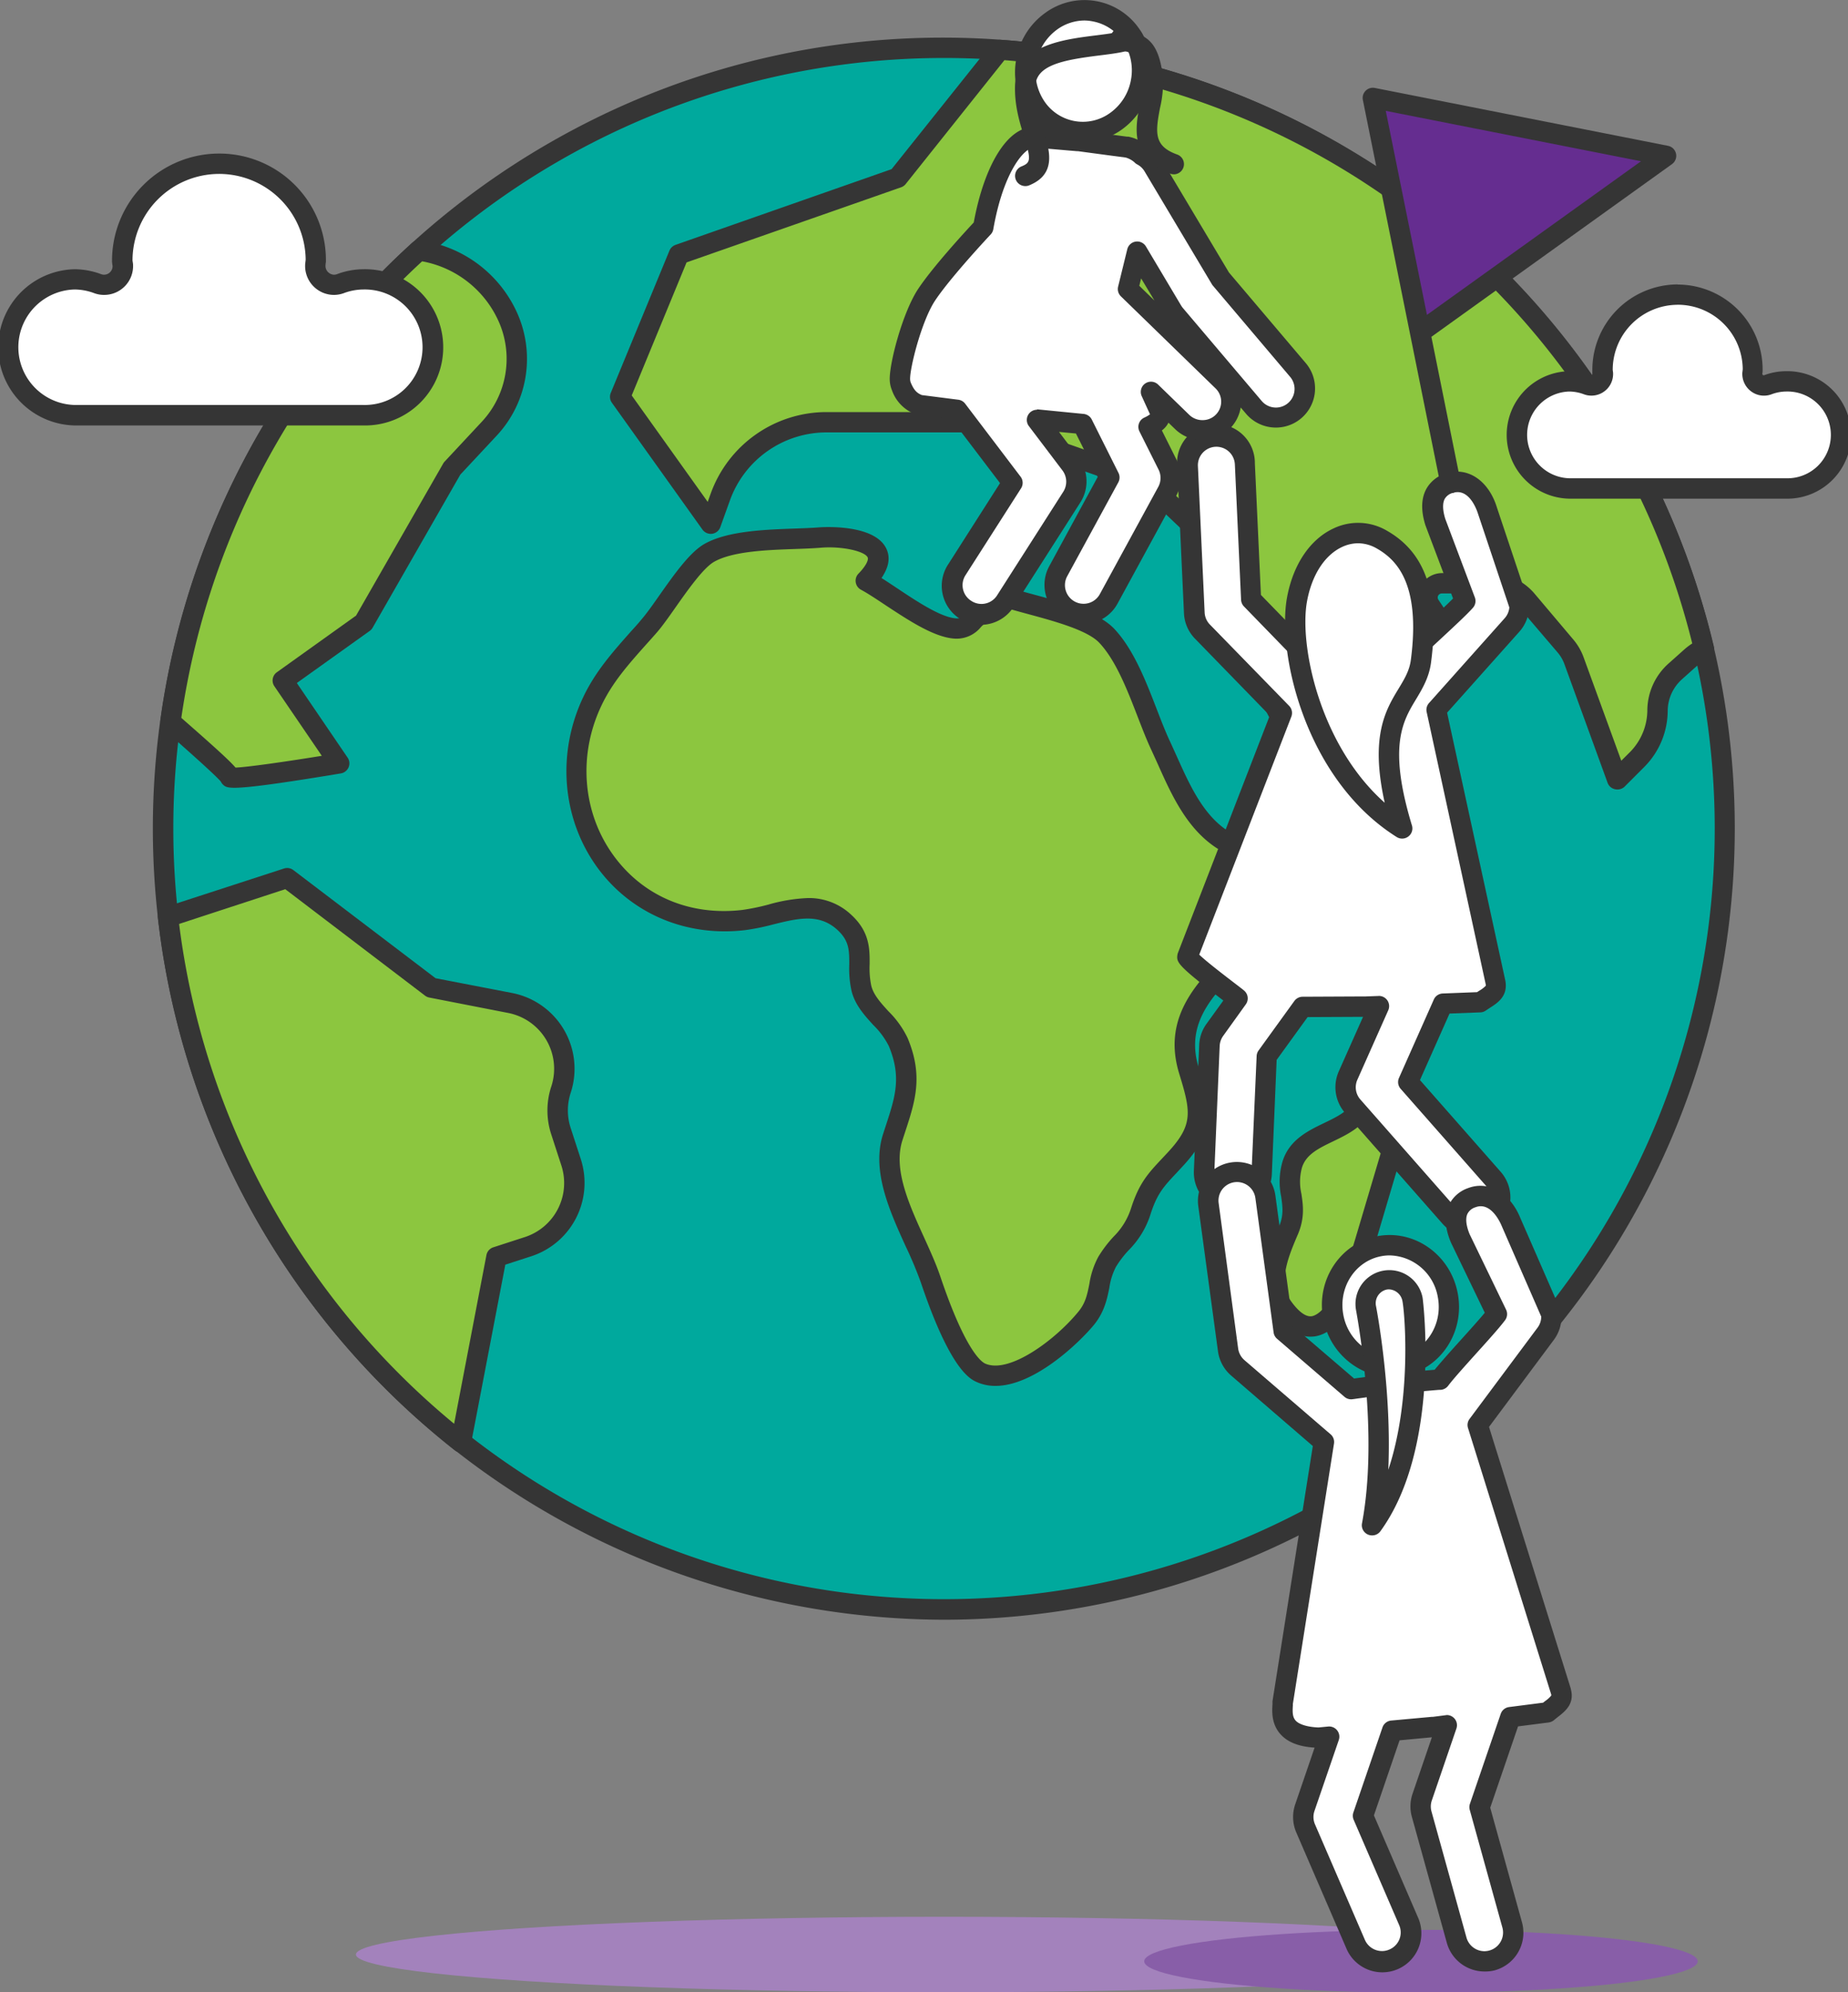 <?xml version="1.0" encoding="UTF-8"?> <svg xmlns="http://www.w3.org/2000/svg" id="Layer_1" data-name="Layer 1" viewBox="0 0 500 539"><rect x="0" y="0" width="500" height="539" fill="#808080" stroke="none"/><title>mission-of-project-image</title><path d="M361,407.12C260,465.45,130.79,430.83,72.45,329.79S48.73,99.54,149.77,41.2,380,17.48,438.36,118.53,462.08,348.78,361,407.12Z" style="fill:#00a99d"></path><path d="M255.75,438.27A215.25,215.25,0,0,1,200,430.88,214,214,0,0,1,148.4,38.81c102.2-59,233.34-23.86,292.35,78.34a214.17,214.17,0,0,1-185,321.12Zm-.7-422.58A208.47,208.47,0,0,0,74.83,328.41,208.51,208.51,0,1,0,255.05,15.69Z" style="fill:#353535"></path><path d="M270.32,160.94c-1.52.35-4.47,1.1-5.75,2.12-1.59,1.28.9,2.94,0,3.67-1.57,1.25-2.7,3.52-6.06,3.31-7-.45-17.78-9.52-24.19-12.95,10.33-10.62-6-12.22-12.38-11.68-8.25.68-22.52-.06-30,4.14-5.17,2.91-12.12,15-16.29,19.79-5.8,6.68-11.63,12.48-15.41,20.47-13.86,29.34,7.47,63,41,59.08,9.31-1.09,19.07-6.94,27.32.78,6.08,5.69,2.87,11.05,4.48,17.68,1.39,5.75,7.75,9.28,9.95,14.55,4.22,10.11,1.55,16.44-1.46,25.76-4,12.24,6.27,26.77,10.25,38.58,2,5.94,7.84,22.59,13.57,25.2,9,4.1,23.14-8.19,28.52-14.8,4.21-5.17,2.83-10.42,5.66-15.25,3.06-5.24,6.93-6.81,9.07-13.56,2.31-7.28,4.71-9.09,9.59-14.4,7.86-8.54,6.64-13.54,3.5-23.67-6.53-21.05,17.17-30.89,27.84-46.35,11.15-16.13-10.4-10.75-18.84-16.27-8.68-5.68-12.48-16.46-16.66-25.4S306.4,179.36,299.47,172C294.13,166.36,277.9,163.74,270.32,160.94Z" style="fill:#8cc63f"></path><path d="M269.34,375a12.2,12.2,0,0,1-5.11-1.06c-1.75-.8-7.09-3.23-15.05-26.83a108.18,108.18,0,0,0-4.19-10c-4.34-9.56-9.25-20.39-6.06-30.26l.65-2c2.65-8.08,4.4-13.41.89-21.83a21.68,21.68,0,0,0-4.18-5.66c-2.34-2.56-5-5.47-5.91-9.31a27.85,27.85,0,0,1-.6-7.09c0-3.8,0-6.31-3.08-9.23-5-4.69-10.77-3.26-17.45-1.61a60.93,60.93,0,0,1-7.67,1.56c-16,1.89-31-4.52-40.1-17.14-9.44-13.14-10.86-30.71-3.71-45.85,3.31-7,8-12.24,12.9-17.79,1-1.09,2-2.19,2.92-3.32,1.3-1.5,3-3.88,4.76-6.41,4.07-5.77,8.27-11.73,12.26-14,6.23-3.51,16.29-3.86,24.38-4.15,2.46-.09,4.78-.17,6.71-.33.15,0,14.83-1.16,18.11,5.77,1.13,2.39.69,5-1.31,7.94,1.35.85,2.79,1.81,4.28,2.8,5.25,3.5,11.79,7.86,15.9,8.12,1.25.08,1.75-.37,2.85-1.49l.08-.08a4,4,0,0,1,1.24-4.81c1.29-1,3.4-1.85,6.84-2.66a2.84,2.84,0,0,1,1.58.1c2.13.79,5.12,1.6,8.28,2.45,8.27,2.24,17.64,4.78,21.93,9.32,5.24,5.56,8.56,14.16,11.49,21.74,1.22,3.16,2.37,6.14,3.58,8.71.61,1.31,1.21,2.66,1.82,4,3.49,7.78,7.1,15.83,13.85,20.24,2.26,1.48,6.1,2.07,9.8,2.64,5.69.87,11.05,1.69,12.88,5.93,1.69,3.93-.95,8.49-3.08,11.58-3.49,5.05-8.23,9.46-12.81,13.73-10,9.33-18.66,17.38-14.67,30.23,3.33,10.76,4.66,16.82-4.1,26.36-.66.72-1.28,1.37-1.85,2-3.55,3.77-5.33,5.67-7.14,11.37a24,24,0,0,1-5.83,9.56,27.53,27.53,0,0,0-3.49,4.56,17.53,17.53,0,0,0-1.78,5.63c-.61,3-1.31,6.51-4.12,10C292.06,363.25,279.9,375,269.34,375ZM218.55,243a16.62,16.62,0,0,1,11.92,4.67c4.88,4.57,4.85,9.2,4.82,13.28a23.22,23.22,0,0,0,.44,5.76c.6,2.47,2.56,4.63,4.64,6.91a26.06,26.06,0,0,1,5.19,7.23c4.3,10.32,2.08,17.09-.74,25.67l-.65,2c-2.53,7.84,1.72,17.22,5.84,26.29,1.67,3.69,3.25,7.16,4.4,10.56,6.67,19.8,11,23.05,12.1,23.57,6.49,2.95,19.05-6.42,25.24-14,2-2.4,2.44-4.8,3-7.57a22.33,22.33,0,0,1,2.43-7.33,33.29,33.29,0,0,1,4.13-5.44A18.89,18.89,0,0,0,306,327c2.19-6.89,4.65-9.51,8.37-13.48.56-.6,1.17-1.24,1.81-1.94,6.71-7.3,6-10.86,2.89-21-5-16.16,5.77-26.19,16.18-35.89,4.37-4.07,8.89-8.28,12-12.83s2.66-6,2.55-6.27c-.62-1.43-5.26-2.15-8.65-2.67-4.29-.65-8.72-1.33-12-3.47-8.1-5.29-12.22-14.48-15.85-22.6-.6-1.33-1.2-2.65-1.79-3.93-1.29-2.75-2.47-5.81-3.73-9.06-2.75-7.11-5.86-15.17-10.36-19.94-3.22-3.42-12.17-5.84-19.36-7.79-2.92-.79-5.7-1.54-7.94-2.31a21.44,21.44,0,0,0-3,.94,3.31,3.31,0,0,1-.9,4.13,11.07,11.07,0,0,0-.82.78,8.48,8.48,0,0,1-7.13,3.13c-5.59-.36-12.51-5-18.61-9-2.49-1.66-4.85-3.23-6.71-4.23a2.76,2.76,0,0,1-.68-4.35c2.12-2.18,2.78-3.78,2.49-4.39-.83-1.76-7.23-3.09-12.66-2.63-2.06.17-4.45.26-7,.35-7.48.26-16.8.59-21.87,3.45-2.9,1.63-7.09,7.57-10.45,12.34-1.86,2.65-3.62,5.15-5.11,6.85-1,1.15-2,2.26-3,3.37-4.66,5.24-9.07,10.2-12,16.48-6.3,13.33-5.07,28.77,3.21,40.28,8,11.13,20.75,16.56,35,14.89a59.61,59.61,0,0,0,7-1.44A44.72,44.72,0,0,1,218.55,243Z" style="fill:#353535"></path><path d="M379.37,302.15,369.26,336.2c-2.35,7.94-10.67,33.9-22.35,17.27-4.44-6.32-.83-14.6,1.64-20.41,3.13-7.34-1.09-11,1.08-18,2.5-8,12.78-8.23,17.64-13.83,3.39-3.9,5.49-10.11,8-14.68Z" style="fill:#8cc63f"></path><path d="M354.5,361.68c-3.45,0-6.75-2.22-9.85-6.62-5.27-7.5-1.33-16.76,1.28-22.88l.09-.2c1.36-3.2,1-5.41.62-8.2a19.59,19.59,0,0,1,.37-9.52c1.83-5.84,6.84-8.26,11.27-10.4,2.72-1.31,5.29-2.55,6.91-4.42,2-2.33,3.63-5.81,5.18-9.17.78-1.69,1.59-3.44,2.44-5a2.76,2.76,0,0,1,5.09.61L382,301.45a2.79,2.79,0,0,1,0,1.49L371.91,337c-4.61,15.53-9.87,23.57-16.08,24.59A8.6,8.6,0,0,1,354.5,361.68Zm20-67.18a36.85,36.85,0,0,1-5.14,8.56c-2.36,2.72-5.57,4.27-8.67,5.77-3.92,1.89-7.3,3.52-8.42,7.08a14.49,14.49,0,0,0-.17,7.06c.46,3.06,1,6.54-1,11.17l-.09.2c-2.25,5.3-5.35,12.56-1.84,17.55,1.49,2.12,3.71,4.58,5.78,4.25,1.36-.23,6.24-2.38,11.68-20.72l9.89-33.31Z" style="fill:#353535"></path><path d="M438.36,118.53A211,211,0,0,0,270.52,13.42L242.89,48.08,183.68,68.84l-15.88,38.5,24.5,34.33,2.6-7.26a30.5,30.5,0,0,1,28.71-20.2H264l46.42,16.32,16,15.26v9.69l22.23,42.58,6.47-2.39a102.93,102.93,0,0,0,37.21-23.81l-5.37-8.05a3.86,3.86,0,0,1,3.21-6h13a13,13,0,0,1,9.86,4.55l10.58,12.39a12.91,12.91,0,0,1,2.33,4l11.68,32.11,5.56-5.56a19,19,0,0,0,5.36-13.23,14.27,14.27,0,0,1,4.77-10.43l4.26-3.79a14.14,14.14,0,0,1,3.54-2.32A211.34,211.34,0,0,0,438.36,118.53Z" style="fill:#8cc63f"></path><path d="M437.55,213.62a2.46,2.46,0,0,1-.6-.07,2.73,2.73,0,0,1-2-1.75l-11.68-32.11a10.31,10.31,0,0,0-1.83-3.14l-10.58-12.39a10.21,10.21,0,0,0-7.77-3.58h-13a1.09,1.09,0,0,0-.91,1.7l5.36,8.05a2.76,2.76,0,0,1-.34,3.48,106.45,106.45,0,0,1-38.2,24.45l-6.47,2.39a2.76,2.76,0,0,1-3.4-1.31L324,156.76a2.81,2.81,0,0,1-.31-1.28V147l-14.71-14-45.42-16H223.61a27.8,27.8,0,0,0-26.11,18.37l-2.61,7.26a2.76,2.76,0,0,1-2.21,1.8,2.79,2.79,0,0,1-2.62-1.13l-24.51-34.33a2.76,2.76,0,0,1-.3-2.65l15.88-38.51a2.79,2.79,0,0,1,1.64-1.55l58.46-20.49,27.14-34a2.76,2.76,0,0,1,2.35-1,214,214,0,0,1,170,106.48h0a214.27,214.27,0,0,1,23,57.74,2.76,2.76,0,0,1-1.53,3.14,11.76,11.76,0,0,0-2.86,1.87l-4.25,3.8a11.58,11.58,0,0,0-3.86,8.41,21.68,21.68,0,0,1-6.17,15.14l-5.55,5.56A2.79,2.79,0,0,1,437.55,213.62Zm-47.4-58.55h13a15.73,15.73,0,0,1,12,5.51L425.64,173a15.77,15.77,0,0,1,2.82,4.84l10.2,28,2.5-2.49A16.25,16.25,0,0,0,445.71,192a17.1,17.1,0,0,1,5.7-12.43l4.26-3.8a16.81,16.81,0,0,1,2.19-1.66A208.71,208.71,0,0,0,271.76,16.28L245.05,49.79a2.78,2.78,0,0,1-1.25.89L185.76,71l-14.84,36,20.56,28.8.83-2.3a33.34,33.34,0,0,1,31.3-22H264a2.86,2.86,0,0,1,.92.15l46.42,16.32a2.8,2.8,0,0,1,1,.6l16,15.27a2.77,2.77,0,0,1,.85,2v9L350,194.64l4.2-1.55a101.11,101.11,0,0,0,34.6-21.6l-4.1-6.15a6.6,6.6,0,0,1,5.5-10.27Z" style="fill:#353535"></path><path d="M122.31,126.78,132.42,116a27.63,27.63,0,0,0,5.34-29.35h0a30.82,30.82,0,0,0-24.45-18.81A211.31,211.31,0,0,0,46.12,195.33c7.89,6.89,16.15,14.27,16.1,14.92-.09,1.25,29.56-3.72,29.56-3.72L76.51,184.14l21.92-15.67Z" style="fill:#8cc63f"></path><path d="M63.45,213.16c-2.18,0-2.6-.39-3.06-.8a2.92,2.92,0,0,1-.65-.9c-.58-.68-3.24-3.4-15.43-14.06a2.74,2.74,0,0,1-.92-2.45,214.33,214.33,0,0,1,68.07-129.2,2.73,2.73,0,0,1,2.22-.69A33.69,33.69,0,0,1,140.3,85.55a30.42,30.42,0,0,1-5.87,32.28l-9.89,10.6-23.72,41.41a2.71,2.71,0,0,1-.78.87l-19.73,14.1L94.05,205a2.74,2.74,0,0,1,.26,2.63,2.78,2.78,0,0,1-2.08,1.64C74.23,212.26,66.78,213.15,63.45,213.16Zm-4-3.09a2.65,2.65,0,0,0,.06.77A2.48,2.48,0,0,1,59.47,210.07Zm0,0h0ZM49.06,194.24c9,7.9,13,11.51,14.67,13.46,3.21-.13,13.3-1.56,23.34-3.19L74.24,185.69a2.74,2.74,0,0,1,.67-3.79l21.43-15.33,23.58-41.16a2.71,2.71,0,0,1,.38-.51l10.1-10.83a24.92,24.92,0,0,0,4.81-26.42,28.21,28.21,0,0,0-21-16.94A208.82,208.82,0,0,0,49.06,194.24Z" style="fill:#353535"></path><path d="M142.86,337.28a18.14,18.14,0,0,0,11.64-22.85l-2.72-8.37a18.13,18.13,0,0,1,0-11.26h0A18.12,18.12,0,0,0,138,271.36l-21.34-4.18-39-29.65L45.46,248A211.81,211.81,0,0,0,124.71,390.2l9.61-50.15Z" style="fill:#8cc63f"></path><path d="M124.71,393a2.74,2.74,0,0,1-1.7-.59,214.53,214.53,0,0,1-80.29-144,2.75,2.75,0,0,1,1.88-2.93l32.25-10.48a2.75,2.75,0,0,1,2.52.43l38.48,29.26,20.72,4a20.88,20.88,0,0,1,15.84,27,15.36,15.36,0,0,0,0,9.55l2.72,8.37a20.88,20.88,0,0,1-13.41,26.32l-7,2.27-9.3,48.55a2.75,2.75,0,0,1-1.74,2.06A2.69,2.69,0,0,1,124.71,393Zm-76.25-143a209.06,209.06,0,0,0,74.41,135.25l8.74-45.64a2.76,2.76,0,0,1,1.86-2.11l8.54-2.77h0a15.37,15.37,0,0,0,9.87-19.38l-2.72-8.37a20.73,20.73,0,0,1,0-13,15.38,15.38,0,0,0-11.66-19.89l-21.35-4.17a2.74,2.74,0,0,1-1.14-.51L77.18,240.6Z" style="fill:#353535"></path><path d="M411.08,164l-8.6-25.74c-1.49-4.94-5.18-8.93-10-7.55-4.13,1.17-5.92,4.71-4.07,10.62l8.05,21.33c-3.14,3.53-13.76,12.78-16.91,16.31-.45,0,.78,0-11.88-.07h-.42c-12.66.58-11.42.52-11.88.58l-16.78-17.27-1.69-36.65a7.77,7.77,0,0,0-15.53.72l1.82,39.6a7.84,7.84,0,0,0,2.19,5.06L346.79,193l-25.47,65.83c-.17,1.24,12.8,10.73,13.48,11.41l-6.08,8.41a7.8,7.8,0,0,0-1.47,4.24l-1.44,34.06a7.8,7.8,0,0,0,7.46,8.12h.34a7.8,7.8,0,0,0,7.79-7.47l1.34-31.72,9.68-13.39,16.79-.08h.42l3.46-.13L364.74,291a7.8,7.8,0,0,0,1.27,8.32l26.3,29.9A7.8,7.8,0,0,0,404,318.93l-23-26.14,9.43-21.22,10.06-.38c2.47-1.73,4.66-2.52,4.17-5.25l-16.06-73.88c6.25-7-3.3,3.71,20.48-22.95A7.77,7.77,0,0,0,411.08,164Z" style="fill:#fff"></path><path d="M398.17,334.64a10.61,10.61,0,0,1-7.93-3.58l-26.3-29.9a10.59,10.59,0,0,1-1.72-11.26l6.57-14.76-15,.07-8.38,11.58-1.3,30.9a10.55,10.55,0,1,1-21.09-.9l1.44-34.06a10.41,10.41,0,0,1,2-5.73l4.53-6.27-.32-.25c-12-9.17-12.39-10.07-12.11-12.07a2.69,2.69,0,0,1,.16-.62l24.83-64.17-20.21-20.79a10.51,10.51,0,0,1-3-6.86l-1.82-39.59a10.53,10.53,0,1,1,21-1l1.64,35.6,15.17,15.6,8.91-.41,1.52-.07.36,0h2.36l8.78,0c1.82-1.89,4.71-4.57,7.74-7.38,2.66-2.47,5.39-5,7.14-6.78l-7.44-19.71a.88.88,0,0,1-.05-.15c-1.22-3.91-1.14-7.19.25-9.77a9,9,0,0,1,5.7-4.33c5.74-1.63,11.26,2.23,13.43,9.4l8.58,25.67a2.89,2.89,0,0,1,.14.88,10.54,10.54,0,0,1-2.67,7l-19.55,21.91,15.76,72.51c.76,4.16-2.06,6-4.12,7.31l-1.16.77a2.68,2.68,0,0,1-1.47.5l-8.35.32-8,18,21.83,24.81a10.55,10.55,0,0,1-7.92,17.53Zm-25.08-65.16a2.76,2.76,0,0,1,2.52,3.88l-8.35,18.78a5,5,0,0,0,.82,5.38l26.3,29.9a5,5,0,0,0,7.12.45,5.06,5.06,0,0,0,.46-7.12l-23-26.14a2.75,2.75,0,0,1-.45-2.94l9.43-21.22a2.75,2.75,0,0,1,2.41-1.63l9.28-.36.64-.41a8.3,8.3,0,0,0,1.73-1.32h0a1.08,1.08,0,0,0,0-.29l-16-73.79a2.74,2.74,0,0,1,.64-2.42l20.47-22.95a5,5,0,0,0,1.26-2.92l-8.45-25.27c-.24-.79-2.27-7-6.67-5.77a3.64,3.64,0,0,0-2.35,1.65c-.64,1.19-.59,3.07.14,5.43l8,21.25a2.77,2.77,0,0,1-.52,2.81c-1.66,1.86-5.05,5-8.63,8.33-3.34,3.1-6.79,6.31-8.28,8a2.78,2.78,0,0,1-2.3.91l-.17,0c-.22,0-2.2,0-9.55,0h-2.21l-1.76.08c-7.48.34-9.49.44-9.76.46l-.12,0a2.75,2.75,0,0,1-2.34-.81L336.57,164.1a2.79,2.79,0,0,1-.78-1.79l-1.68-36.65a5,5,0,0,0-10,.46l1.82,39.6a5,5,0,0,0,1.42,3.27l21.44,22a2.76,2.76,0,0,1,.6,2.92l-24.92,64.4c2,1.94,7.4,6.05,9.61,7.75,2,1.53,2.42,1.86,2.7,2.13a2.77,2.77,0,0,1,.29,3.57L331,280.22A5.06,5.06,0,0,0,330,283L328.56,317a5.06,5.06,0,0,0,4.83,5.25h.22a5,5,0,0,0,5-4.83L340,285.73a2.82,2.82,0,0,1,.52-1.49l9.69-13.4a2.77,2.77,0,0,1,2.22-1.14l16.79-.08h.32l3.46-.13Zm-49.34-11.86Z" style="fill:#353535"></path><path d="M369.1,179.63c8.67-.85,15-8.87,14.08-17.93s-8.63-15.69-17.29-14.84-15,8.87-14.08,17.92S360.44,180.48,369.1,179.63Z" style="fill:#fff"></path><path d="M367.59,182.46A18.13,18.13,0,0,1,355.74,178a19.74,19.74,0,0,1-2.64-27,18.08,18.08,0,0,1,12.52-6.93c10.17-1,19.27,6.78,20.31,17.33s-6.4,19.94-16.56,20.93A17.68,17.68,0,0,1,367.59,182.46Zm-.22-32.92c-.4,0-.8,0-1.21.06a12.61,12.61,0,0,0-8.73,4.85,14.24,14.24,0,0,0,1.9,19.38,12.63,12.63,0,0,0,9.5,3.06h0c7.14-.7,12.35-7.39,11.61-14.92C379.75,154.88,374,149.54,367.37,149.54Z" style="fill:#353535"></path><path d="M373.83,146c7.16,4,13.38,12.1,10.63,33-1.52,11.55-15,12.73-5.09,45.22-22.85-14.38-31.22-47.13-28.43-62.08S364.92,140.93,373.83,146Z" style="fill:#fff"></path><path d="M379.37,226.91a2.78,2.78,0,0,1-1.47-.42c-24.91-15.68-32.44-50.07-29.66-64.92,1.66-8.87,6.23-15.64,12.55-18.58a15.38,15.38,0,0,1,14.39.57h0c10.61,6,14.43,17.35,12,35.74-.53,4-2.31,7-4,9.82-3.61,5.95-7.71,12.7-1.16,34.24a2.73,2.73,0,0,1-1,3A2.77,2.77,0,0,1,379.37,226.91ZM367.45,147a10.3,10.3,0,0,0-4.33,1c-4.69,2.19-8.14,7.51-9.47,14.6-2.22,11.87,3.39,39,21,54.61-4-18,.25-25.1,3.79-30.93,1.55-2.56,2.89-4.78,3.28-7.68,2.74-20.85-4-27.23-9.26-30.22A10.21,10.21,0,0,0,367.45,147Z" style="fill:#353535"></path><ellipse cx="255.41" cy="528.86" rx="159.11" ry="10.21" style="fill:#a382bc"></ellipse><ellipse cx="384.46" cy="530.69" rx="74.88" ry="8.51" style="fill:#885ea8"></ellipse><path d="M422.35,457.74l-22.53-72.16c5.6-7.54-3,4,18.36-24.68a7.81,7.81,0,0,0,1.51-5.31l-10.85-24.87c-1.93-4.79-6-8.44-10.67-6.64-4,1.54-5.48,5.23-3.12,10.95L405,355.56c-2.82,3.79-12.58,13.95-15.4,17.75-.46,0,.77-.11-11.85,1h0l-.2,0h-.21C364.76,376,366,375.86,365.53,376l-18.25-15.72-4.93-36.35A7.77,7.77,0,1,0,327,326l5.32,39.28a7.79,7.79,0,0,0,2.63,4.84l23.32,20.07-11.15,70.58c-.14,2.78-1.23,9.09,9.75,9.42l2.79-.26L353,489.13a7.79,7.79,0,0,0,.22,5.62L366.75,526a7.8,7.8,0,0,0,7.17,4.71,7.71,7.71,0,0,0,3.09-.64,7.8,7.8,0,0,0,4.06-10.25l-12.3-28.47,7.87-23,10.95-1h0l.2,0,.21,0h0l3.43-.44-6.65,19.45a7.8,7.8,0,0,0-.14,4.61l9.46,34.1a7.8,7.8,0,1,0,15-4.16L400.33,489l8.35-24.42,10-1.27C421,461.39,423.09,460.42,422.35,457.74Z" style="fill:#fff"></path><path d="M401.63,533.45a10.58,10.58,0,0,1-10.17-7.74L382,491.61a10.54,10.54,0,0,1,.18-6.24l5.23-15.29-8.74.82-6.94,20.31L383.6,518.7a10.56,10.56,0,1,1-19.38,8.38l-13.49-31.24a10.55,10.55,0,0,1-.3-7.6l5.25-15.36c-4.24-.27-7.25-1.45-9.19-3.59-2.55-2.8-2.32-6.3-2.2-8.18l0-.48a1.53,1.53,0,0,1,0-.3l10.91-69.06L333.1,372.2a10.54,10.54,0,0,1-3.56-6.56l-5.33-39.28a10.53,10.53,0,1,1,20.87-2.83l4.79,35.32L366.36,373l8.76-1.19,1.59-.22.35-.05.45,2.72-.27-2.74.13,0,.35,0,1.93-.16,8.51-.73c1.65-2,4.3-5,7.07-8.05,2.42-2.69,4.92-5.46,6.5-7.37l-9.16-19-.06-.15c-1.56-3.78-1.77-7.06-.61-9.75a9,9,0,0,1,5.28-4.82c5.58-2.13,11.42,1.23,14.21,8.18l10.82,24.8a2.65,2.65,0,0,1,.22.87,10.44,10.44,0,0,1-2,7.18L402.87,386.1,425,456.92a.29.29,0,0,0,0,.09c1.1,4-1.54,6.05-3.48,7.56-.35.28-.71.56-1.08.87a2.81,2.81,0,0,1-1.43.63l-8.28,1.06-7.53,22,8.59,31a10.56,10.56,0,0,1-7.35,13A10.37,10.37,0,0,1,401.63,533.45Zm-10.19-69.39a2.75,2.75,0,0,1,2.61,3.65l-6.65,19.45a5,5,0,0,0-.09,3l9.46,34.1a5.05,5.05,0,0,0,4.86,3.7,5.18,5.18,0,0,0,1.35-.19,5.05,5.05,0,0,0,3.51-6.21l-8.81-31.77a2.74,2.74,0,0,1,0-1.63l8.36-24.42a2.75,2.75,0,0,1,2.25-1.84l9.21-1.18.6-.47a7.86,7.86,0,0,0,1.61-1.46,1.12,1.12,0,0,0,0-.26L397.19,386.4a2.73,2.73,0,0,1,.42-2.47L416,359.25a5,5,0,0,0,1-3l-10.65-24.42c-.31-.77-2.88-6.81-7.16-5.16a3.57,3.57,0,0,0-2.19,1.85c-.53,1.24-.32,3.11.61,5.4l9.88,20.45a2.77,2.77,0,0,1-.27,2.85c-1.49,2-4.58,5.43-7.86,9.06-3.05,3.39-6.2,6.89-7.54,8.68a2.75,2.75,0,0,1-2.21,1.11h-.18c-.21,0-2.13.17-9.27.79L378,377h-.16l-.12,0-1.82.25c-7.36,1-9.34,1.26-9.6,1.31l-.12,0a2.75,2.75,0,0,1-2.41-.6l-18.25-15.71a2.75,2.75,0,0,1-.93-1.72l-4.93-36.35a5,5,0,1,0-9.94,1.35L335,364.9a5.09,5.09,0,0,0,1.7,3.13L360,388.09a2.74,2.74,0,0,1,.93,2.52l-11.13,70.45,0,.41c-.11,1.72-.13,3.12.77,4.11s3.13,1.73,6.17,1.84l2.62-.25a2.76,2.76,0,0,1,2.87,3.64L355.65,490a5,5,0,0,0,.14,3.64l13.49,31.23a5.05,5.05,0,0,0,4.64,3.05,4.94,4.94,0,0,0,2-.42,5,5,0,0,0,2.63-6.63l-12.3-28.47a2.71,2.71,0,0,1-.07-2l7.87-23a2.76,2.76,0,0,1,2.35-1.85l10.95-1h.2l.12,0,3.43-.44Z" style="fill:#353535"></path><path d="M379.26,369.56c8.56-1.61,14.13-10.17,12.44-19.1s-10-14.87-18.54-13.26S359,347.37,360.72,356.3,370.71,371.17,379.26,369.56Z" style="fill:#fff"></path><path d="M376.42,372.58a18.18,18.18,0,0,1-10.61-3.45,19.49,19.49,0,0,1-7.8-12.32c-2-10.41,4.6-20.42,14.64-22.32s19.79,5,21.76,15.46-4.6,20.43-14.64,22.32A18.16,18.16,0,0,1,376.42,372.58ZM376,339.69a12,12,0,0,0-2.3.22c-7.05,1.33-11.64,8.45-10.24,15.88a14,14,0,0,0,5.59,8.86,12.59,12.59,0,0,0,9.73,2.2h0c7.05-1.33,11.64-8.45,10.24-15.88A13.55,13.55,0,0,0,376,339.69Z" style="fill:#353535"></path><path d="M371.21,412.69c14.88-20.44,11.64-57.46,11-61.08A6.4,6.4,0,1,0,369.6,354C370.29,357.6,375.78,388.5,371.21,412.69Z" style="fill:#fff"></path><path d="M371.21,415.45a2.68,2.68,0,0,1-1.1-.23,2.75,2.75,0,0,1-1.61-3c4.51-23.88-1-54.3-1.6-57.69a9.15,9.15,0,1,1,18-3.39c.08.37,5.15,40.43-11.44,63.22A2.73,2.73,0,0,1,371.21,415.45Zm4.58-66.57a3.36,3.36,0,0,0-.63.06,3.79,3.79,0,0,0-2.85,4.53c.53,2.79,4.24,23.38,3.31,44.23,6.32-18.9,4.53-41.89,3.84-45.58A3.86,3.86,0,0,0,375.79,348.88Z" style="fill:#353535"></path><polyline points="392.44 130.67 371.43 26.5 450.74 42.16 385.08 89.33" style="fill:#652d90"></polyline><path d="M392.44,133.42a2.75,2.75,0,0,1-2.7-2.21l-21-104.16A2.76,2.76,0,0,1,372,23.8l79.31,15.66a2.76,2.76,0,0,1,1.08,4.94L387.28,91.14l7.86,39a2.76,2.76,0,0,1-2.16,3.25A3.29,3.29,0,0,1,392.44,133.42ZM374.94,30l11.14,55.2L444,43.63Z" style="fill:#353535"></path><path d="M308.63,22.16c1.69-8.94-3.88-17.49-12.43-19.1s-16.86,4.32-18.55,13.25,3.89,17.49,12.44,19.11S307,31.1,308.63,22.16Z" style="fill:#fff"></path><path d="M292.94,38.44a17.38,17.38,0,0,1-3.36-.32,18.09,18.09,0,0,1-11.86-8A19.47,19.47,0,0,1,275,15.8a19.41,19.41,0,0,1,7.8-12.31,18,18,0,0,1,25.81,4.87,19.74,19.74,0,0,1-5,26.63A18.15,18.15,0,0,1,292.94,38.44Zm.43-32.89A12.74,12.74,0,0,0,286,8a14.24,14.24,0,0,0-3.61,19.14,12.54,12.54,0,0,0,18,3.39,14,14,0,0,0,5.59-8.85h0a14,14,0,0,0-2-10.28,12.62,12.62,0,0,0-8.26-5.6A12.23,12.23,0,0,0,293.37,5.55Z" style="fill:#353535"></path><path d="M351.17,100.17,330.28,75.53,312,45A7.61,7.61,0,0,0,309,42a8.53,8.53,0,0,0-4-2.15c-1.69-.22-5.23-.67-12.89-1.71h0l-.21,0-.21,0h0c-12.62-1.09-11.39-1-11.85-1-5.08-.14-11,8.89-13.73,24.35,0,0-10.76,11.44-15.27,18.17-3.95,5.9-7.48,19.67-7.26,23.21a5.46,5.46,0,0,0,.38,1.68,7.93,7.93,0,0,0,4.54,4.86,2.92,2.92,0,0,0,.72.18l9.8,1.25,15,19.75-15,23.47a7.8,7.8,0,0,0,13.15,8.39L290,134.42a7.8,7.8,0,0,0-.37-8.91l-9.08-12,12.34,1.15,7.22,14.41-13.85,25.44a7.8,7.8,0,0,0,3.13,10.58,7.68,7.68,0,0,0,3.72.95A7.78,7.78,0,0,0,300,162l15.8-29a7.81,7.81,0,0,0,.12-7.22l-5.18-10.33c1.91-.91,3.32-1.68,3.21-3.87l-2.55-5.6,8.45,8.2A7.8,7.8,0,1,0,330.71,103L305.2,78.21l2.48-10.11,9.53,16a7.71,7.71,0,0,0,.75,1l21.31,25.13a7.8,7.8,0,0,0,11.9-10.09Z" style="fill:#fff"></path><path d="M293.14,168.83a10.57,10.57,0,0,1-9.27-15.6L297,129.05l-5.89-11.75-4.58-.43,5.3,7a10.57,10.57,0,0,1,.49,12.05l-17.89,28a10.56,10.56,0,1,1-17.8-11.35l13.94-21.85-13.14-17.3-8.65-1.11a5.93,5.93,0,0,1-1.38-.34,10.65,10.65,0,0,1-6.07-6.37,8,8,0,0,1-.59-2.57c-.27-4.4,3.51-18.64,7.72-24.91,4-6,12.68-15.44,15-17.92,2.91-15.76,9.21-25.83,16.18-25.83h.2c.33,0,.33,0,9.84.81l1.94.16.34,0,.29,0,.38,0c6.93.94,10.42,1.39,12.23,1.63l.4,0a11.32,11.32,0,0,1,5.34,2.65,10.53,10.53,0,0,1,3.78,3.72l18.13,30.39,20.74,24.47h0A10.55,10.55,0,1,1,337.17,112l-1.48-1.74a10.55,10.55,0,0,1-17.76,5.84l-1.79-1.73a5.94,5.94,0,0,1-1.78,2.1l4,8a10.54,10.54,0,0,1-.16,9.77l-15.79,29A10.56,10.56,0,0,1,293.14,168.83Zm-12.56-58.05.25,0L293.18,112a2.78,2.78,0,0,1,2.21,1.51l7.21,14.41a2.77,2.77,0,0,1,0,2.55l-13.85,25.44a5.05,5.05,0,0,0,2,6.84,5,5,0,0,0,2.41.62,5,5,0,0,0,4.43-2.64l15.8-29a5.07,5.07,0,0,0,.07-4.67l-5.17-10.33a2.76,2.76,0,0,1,1.28-3.72,8,8,0,0,0,1.58-.9l-2.25-4.94a2.76,2.76,0,0,1,4.43-3.12l8.45,8.21a5.07,5.07,0,0,0,3.52,1.42,5,5,0,0,0,3.51-8.66L303.28,80.19a2.76,2.76,0,0,1-.76-2.64L305,67.44a2.76,2.76,0,0,1,5.05-.75l9.53,16a5.05,5.05,0,0,0,.49.68l21.3,25.13a5,5,0,1,0,7.69-6.53L328.18,77.31a2.51,2.51,0,0,1-.27-.37L309.67,46.36a5,5,0,0,0-2-1.88,2.88,2.88,0,0,1-.76-.59,6.16,6.16,0,0,0-2.34-1.26l-.4-.06c-1.83-.23-5.39-.7-12.5-1.66h-.28l-2.16-.18c-7.14-.62-9.05-.78-9.32-.79h-.16c-2.56,0-8.25,6.42-11,22.08a2.77,2.77,0,0,1-.7,1.41c-.11.11-10.66,11.35-15,17.82-3.74,5.58-7,18.74-6.8,21.49a2.56,2.56,0,0,0,.17.79c.81,1.93,1.59,2.81,3,3.37l9.87,1.26a2.75,2.75,0,0,1,1.84,1.06l15,19.76a2.76,2.76,0,0,1,.13,3.15l-15,23.46a5,5,0,0,0,1.54,7,5,5,0,0,0,7-1.54l17.89-28a5.06,5.06,0,0,0-.23-5.76l-9.09-12a2.76,2.76,0,0,1,2.2-4.42Zm27.67-33.45,4.11,4-3.61-6Z" style="fill:#353535"></path><path d="M277.35,50.35a2.76,2.76,0,0,1-1-5.31c2.45-1,2.73-1.67.72-8.09-1.16-3.73-2.61-8.37-2.44-13.79.34-10.9,12.86-12.46,22-13.6,3.47-.44,7.06-.89,8.6-1.71a2.75,2.75,0,1,1,2.61,4.85c-2.45,1.32-6.19,1.78-10.53,2.32-9.62,1.21-17,2.58-17.17,8.31-.15,4.49,1.1,8.47,2.19,12,1.64,5.25,3.68,11.78-3.92,14.84A2.66,2.66,0,0,1,277.35,50.35Z" style="fill:#353535"></path><path d="M317.56,47.16a2.76,2.76,0,0,1-.93-.16c-11.07-4-9.43-12.57-8.23-18.86a24.69,24.69,0,0,0,.71-6.9c-.72-6.19-2.06-6.6-4.09-7.21a12.33,12.33,0,0,1-3.38-1.47A2.75,2.75,0,0,1,304.71,8a7,7,0,0,0,1.91.76c3.74,1.14,6.92,2.81,8,11.86a28.93,28.93,0,0,1-.76,8.56c-1.29,6.75-1.67,10.38,4.67,12.64a2.76,2.76,0,0,1-.93,5.35Z" style="fill:#353535"></path><path d="M424.58,132.16a14.49,14.49,0,0,1,0-29,14.27,14.27,0,0,1,4.92.92,3,3,0,0,0,1.06.19,3.11,3.11,0,0,0,3.11-3.26l-.11-.79v-.17a20.36,20.36,0,0,1,40.72-.22V100l0,.16c0,.15-.08.65-.09.85a3.1,3.1,0,0,0,3.1,3.26,3,3,0,0,0,1.07-.19,14.17,14.17,0,0,1,4.91-.92,14.49,14.49,0,1,1,0,29Z" style="fill:#fff"></path><path d="M453.92,82.46a17.58,17.58,0,0,1,17.6,17.39c0,.19-.1.87-.11,1.06a5.88,5.88,0,0,0,2.39,5,5.8,5.8,0,0,0,5.48.79,11.54,11.54,0,0,1,4-.76,11.74,11.74,0,1,1,0,23.47H424.58a11.74,11.74,0,0,1,0-23.47,11.6,11.6,0,0,1,4,.76,5.77,5.77,0,0,0,2,.35,5.86,5.86,0,0,0,5.86-6.13c0-.19-.08-.66-.1-.84a17.63,17.63,0,0,1,17.6-17.61m0-5.51a23.14,23.14,0,0,0-23.11,23.12v.34l0,.35c0,.08,0,.18,0,.31l0,.15a.38.38,0,0,1-.15.24.34.34,0,0,1-.21.07h-.1a17,17,0,0,0-5.88-1.1,17.25,17.25,0,0,0,0,34.49h58.67a17.25,17.25,0,1,0,0-34.49,16.85,16.85,0,0,0-5.87,1.1l-.11,0a.37.37,0,0,1-.21-.08.34.34,0,0,1-.14-.28c0-.21.06-.55.07-.66l0-.33v-.34A23,23,0,0,0,453.92,77Z" style="fill:#353535"></path><path d="M20.2,112.32a18.38,18.38,0,0,1,0-36.76,18.1,18.1,0,0,1,6.24,1.17,5,5,0,0,0,4.72-.68,5.07,5.07,0,0,0,2.05-4.31c0-.13,0-.37-.07-.55l-.07-.52V70.5a26.19,26.19,0,0,1,52.38-.28v.17l0,.16c0,.21-.11.92-.12,1.18a5.07,5.07,0,0,0,6.78,5,17.72,17.72,0,0,1,6.23-1.18,18.38,18.38,0,1,1,0,36.76Z" style="fill:#fff"></path><path d="M59.26,47.06A23.42,23.42,0,0,1,82.7,70.22c0,.25-.14,1.15-.14,1.41a7.83,7.83,0,0,0,7.8,8.17A7.93,7.93,0,0,0,93,79.33a15.27,15.27,0,0,1,5.3-1,15.63,15.63,0,1,1,0,31.25H20.2a15.63,15.63,0,0,1,0-31.25,15.43,15.43,0,0,1,5.3,1,7.65,7.65,0,0,0,2.66.47A7.82,7.82,0,0,0,36,71.62c0-.25-.11-.88-.15-1.12A23.47,23.47,0,0,1,59.26,47.06m0-5.51a29,29,0,0,0-28.95,29v.35l.05.34c0,.1,0,.23.05.38s0,.26.05.37a2.31,2.31,0,0,1-2.3,2.34,2.17,2.17,0,0,1-.76-.13,20.86,20.86,0,0,0-7.2-1.35,21.14,21.14,0,0,0,0,42.27H98.32a21.14,21.14,0,1,0,0-42.27,20.64,20.64,0,0,0-7.19,1.35,2.19,2.19,0,0,1-.77.13A2.27,2.27,0,0,1,89,73.83a2.31,2.31,0,0,1-.93-2c0-.28.09-.83.11-1l0-.33v-.33A28.84,28.84,0,0,0,59.26,41.55Z" style="fill:#353535"></path></svg> 